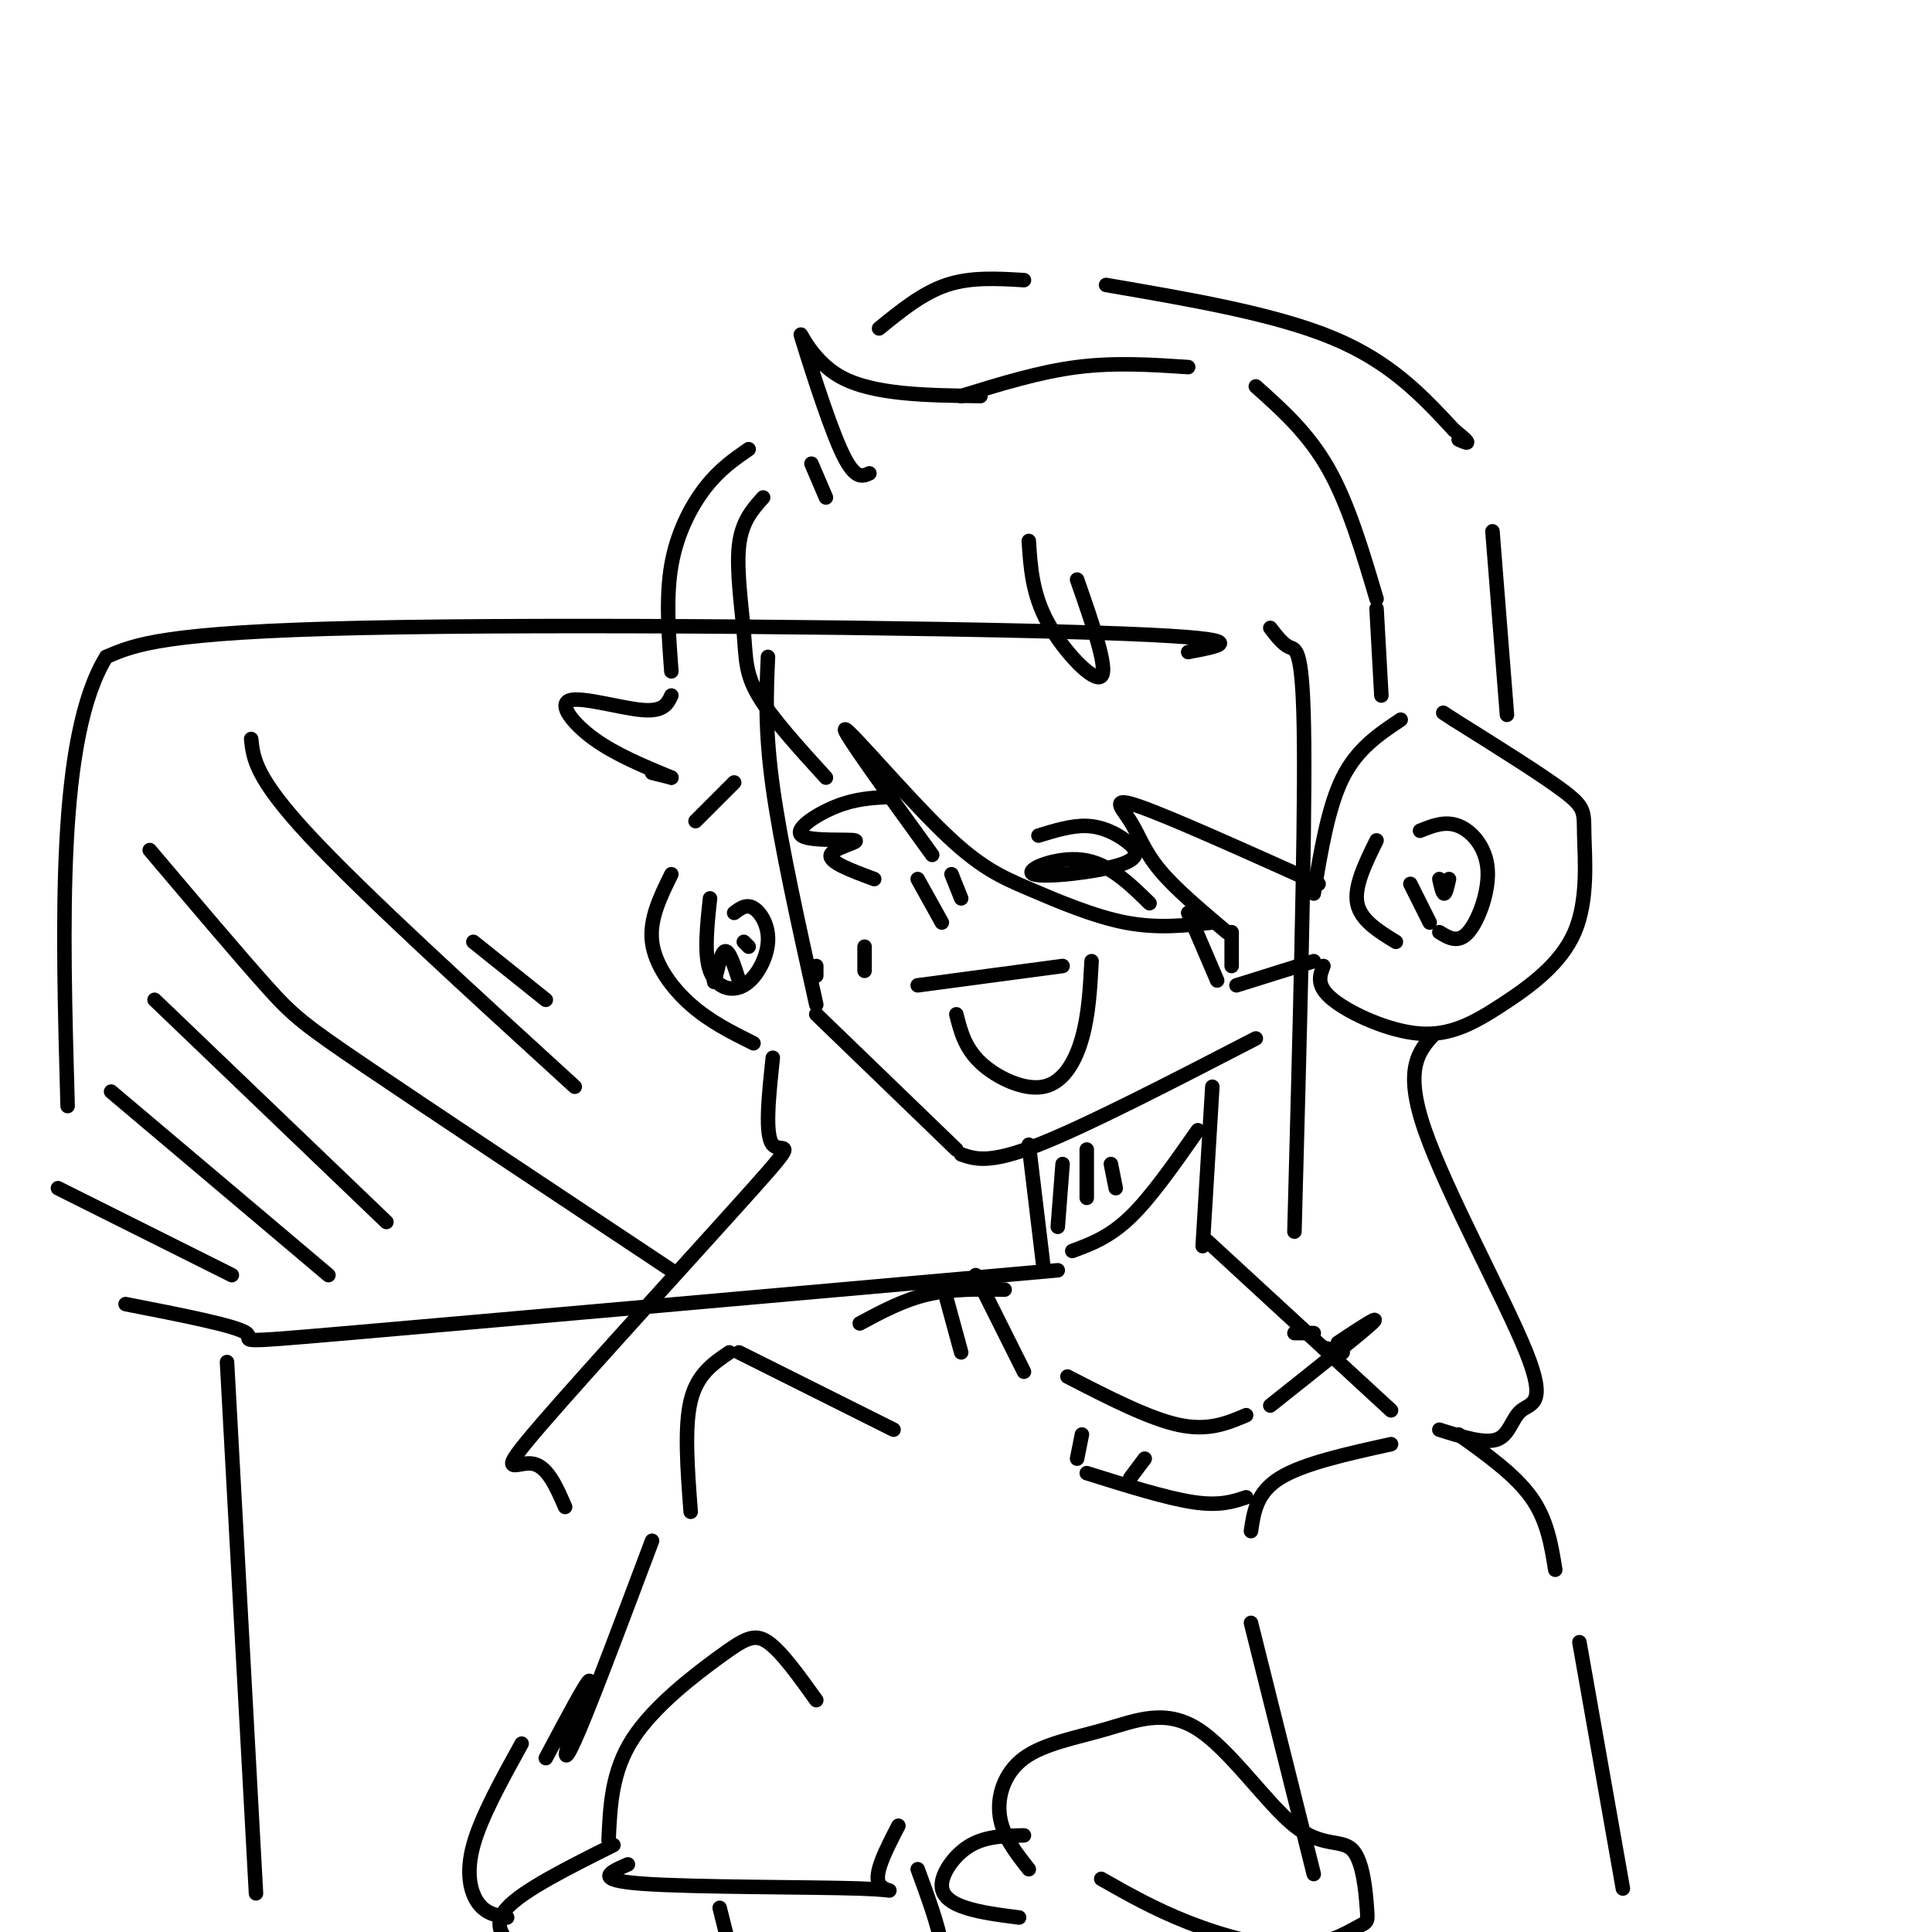 <svg viewBox='0 0 400 400' version='1.1' xmlns='http://www.w3.org/2000/svg' xmlns:xlink='http://www.w3.org/1999/xlink'><g fill='none' stroke='rgb(0,0,0)' stroke-width='3' stroke-linecap='round' stroke-linejoin='round'><path d='M159,136c-0.333,7.500 -0.667,15.000 1,27c1.667,12.000 5.333,28.500 9,45'/><path d='M169,210c0.000,0.000 29.000,28.000 29,28'/><path d='M199,239c2.917,1.000 5.833,2.000 16,-2c10.167,-4.000 27.583,-13.000 45,-22'/><path d='M158,103c-2.220,2.476 -4.440,4.952 -5,10c-0.560,5.048 0.542,12.667 1,18c0.458,5.333 0.274,8.381 3,13c2.726,4.619 8.363,10.810 14,17'/><path d='M193,177c-9.458,-13.059 -18.915,-26.118 -18,-26c0.915,0.118 12.204,13.413 20,21c7.796,7.587 12.099,9.466 18,12c5.901,2.534 13.400,5.724 20,7c6.600,1.276 12.300,0.638 18,0'/><path d='M254,193c-5.399,-4.548 -10.798,-9.095 -14,-13c-3.202,-3.905 -4.208,-7.167 -6,-10c-1.792,-2.833 -4.369,-5.238 2,-3c6.369,2.238 21.685,9.119 37,16'/><path d='M256,204c0.000,0.000 16.000,-5.000 16,-5'/><path d='M290,149c-4.500,3.000 -9.000,6.000 -12,12c-3.000,6.000 -4.500,15.000 -6,24'/><path d='M274,200c-0.795,2.066 -1.591,4.131 2,7c3.591,2.869 11.567,6.541 18,7c6.433,0.459 11.323,-2.294 17,-6c5.677,-3.706 12.140,-8.364 15,-15c2.860,-6.636 2.116,-15.248 2,-20c-0.116,-4.752 0.395,-5.643 -4,-9c-4.395,-3.357 -13.698,-9.178 -23,-15'/><path d='M301,149c-3.833,-2.500 -1.917,-1.250 0,0'/><path d='M286,144c0.000,0.000 -1.000,-18.000 -1,-18'/><path d='M285,124c-2.917,-9.833 -5.833,-19.667 -10,-27c-4.167,-7.333 -9.583,-12.167 -15,-17'/><path d='M246,76c-7.583,-0.500 -15.167,-1.000 -23,0c-7.833,1.000 -15.917,3.500 -24,6'/><path d='M203,82c-11.149,-0.131 -22.298,-0.262 -29,-4c-6.702,-3.738 -8.958,-11.083 -8,-8c0.958,3.083 5.131,16.595 8,23c2.869,6.405 4.435,5.702 6,5'/><path d='M168,96c0.000,0.000 3.000,7.000 3,7'/><path d='M182,68c4.500,-3.667 9.000,-7.333 14,-9c5.000,-1.667 10.500,-1.333 16,-1'/><path d='M229,59c17.500,3.000 35.000,6.000 47,11c12.000,5.000 18.500,12.000 25,19'/><path d='M301,89c4.333,3.500 2.667,2.750 1,2'/><path d='M309,110c0.000,0.000 3.000,38.000 3,38'/><path d='M152,162c0.000,0.000 -8.000,8.000 -8,8'/><path d='M139,181c-2.289,4.644 -4.578,9.289 -4,14c0.578,4.711 4.022,9.489 8,13c3.978,3.511 8.489,5.756 13,8'/><path d='M285,174c-2.333,4.750 -4.667,9.500 -4,13c0.667,3.500 4.333,5.750 8,8'/><path d='M298,193c1.952,1.196 3.905,2.393 6,0c2.095,-2.393 4.333,-8.375 4,-13c-0.333,-4.625 -3.238,-7.893 -6,-9c-2.762,-1.107 -5.381,-0.054 -8,1'/><path d='M292,183c0.000,0.000 4.000,8.000 4,8'/><path d='M298,182c0.333,1.500 0.667,3.000 1,3c0.333,0.000 0.667,-1.500 1,-3'/><path d='M147,186c-0.624,5.785 -1.247,11.569 0,15c1.247,3.431 4.365,4.507 7,3c2.635,-1.507 4.786,-5.598 5,-9c0.214,-3.402 -1.510,-6.115 -3,-7c-1.490,-0.885 -2.745,0.057 -4,1'/><path d='M148,200c-0.156,2.067 -0.311,4.133 0,3c0.311,-1.133 1.089,-5.467 2,-6c0.911,-0.533 1.956,2.733 3,6'/><path d='M154,195c0.000,0.000 1.000,1.000 1,1'/><path d='M213,112c0.356,5.511 0.711,11.022 4,17c3.289,5.978 9.511,12.422 11,11c1.489,-1.422 -1.756,-10.711 -5,-20'/><path d='M155,93c-3.022,2.089 -6.044,4.178 -9,8c-2.956,3.822 -5.844,9.378 -7,16c-1.156,6.622 -0.578,14.311 0,22'/><path d='M139,144c-0.786,1.685 -1.571,3.369 -6,3c-4.429,-0.369 -12.500,-2.792 -15,-2c-2.500,0.792 0.571,4.798 5,8c4.429,3.202 10.214,5.601 16,8'/><path d='M135,160c0.000,0.000 4.000,1.000 4,1'/><path d='M190,204c0.000,0.000 30.000,-4.000 30,-4'/><path d='M226,199c-0.298,5.542 -0.595,11.083 -2,16c-1.405,4.917 -3.917,9.208 -8,10c-4.083,0.792 -9.738,-1.917 -13,-5c-3.262,-3.083 -4.131,-6.542 -5,-10'/><path d='M215,173c3.452,-1.060 6.903,-2.120 10,-2c3.097,0.120 5.838,1.419 8,3c2.162,1.581 3.744,3.444 -1,5c-4.744,1.556 -15.816,2.803 -18,2c-2.184,-0.803 4.519,-3.658 10,-3c5.481,0.658 9.741,4.829 14,9'/><path d='M184,165c-3.469,0.180 -6.938,0.360 -11,2c-4.062,1.640 -8.718,4.738 -7,6c1.718,1.262 9.809,0.686 11,1c1.191,0.314 -4.517,1.518 -5,3c-0.483,1.482 4.258,3.241 9,5'/><path d='M190,182c0.000,0.000 5.000,9.000 5,9'/><path d='M197,181c0.000,0.000 2.000,5.000 2,5'/><path d='M246,189c0.000,0.000 6.000,14.000 6,14'/><path d='M255,193c0.000,0.000 0.000,7.000 0,7'/><path d='M169,200c0.000,0.000 0.000,2.000 0,2'/><path d='M179,196c0.000,0.000 0.000,5.000 0,5'/><path d='M213,237c0.000,0.000 3.000,25.000 3,25'/><path d='M251,225c0.000,0.000 -2.000,33.000 -2,33'/><path d='M250,257c0.000,0.000 38.000,35.000 38,35'/><path d='M208,267c-5.500,-0.083 -11.000,-0.167 -16,1c-5.000,1.167 -9.500,3.583 -14,6'/><path d='M248,234c-4.833,6.917 -9.667,13.833 -14,18c-4.333,4.167 -8.167,5.583 -12,7'/><path d='M220,241c0.000,0.000 -1.000,13.000 -1,13'/><path d='M225,238c0.000,0.000 0.000,10.000 0,10'/><path d='M230,241c0.000,0.000 1.000,5.000 1,5'/><path d='M259,317c0.583,-4.000 1.167,-8.000 6,-11c4.833,-3.000 13.917,-5.000 23,-7'/><path d='M302,297c5.833,4.167 11.667,8.333 15,13c3.333,4.667 4.167,9.833 5,15'/><path d='M185,296c0.000,0.000 -32.000,-16.000 -32,-16'/><path d='M151,280c-3.333,2.250 -6.667,4.500 -8,10c-1.333,5.500 -0.667,14.250 0,23'/><path d='M126,381c0.315,-7.113 0.631,-14.226 5,-21c4.369,-6.774 12.792,-13.208 18,-17c5.208,-3.792 7.202,-4.940 10,-3c2.798,1.940 6.399,6.970 10,12'/><path d='M186,378c-2.560,4.952 -5.119,9.905 -4,12c1.119,2.095 5.917,1.333 -4,1c-9.917,-0.333 -34.548,-0.238 -45,-1c-10.452,-0.762 -6.726,-2.381 -3,-4'/><path d='M127,382c-9.333,4.667 -18.667,9.333 -22,13c-3.333,3.667 -0.667,6.333 2,9'/><path d='M190,387c2.133,5.800 4.267,11.600 5,16c0.733,4.400 0.067,7.400 -1,9c-1.067,1.600 -2.533,1.800 -4,2'/><path d='M149,395c0.000,0.000 3.000,12.000 3,12'/><path d='M327,340c0.000,0.000 9.000,51.000 9,51'/><path d='M259,336c0.000,0.000 13.000,52.000 13,52'/><path d='M213,387c-2.704,-3.430 -5.407,-6.860 -6,-11c-0.593,-4.140 0.926,-8.991 5,-12c4.074,-3.009 10.703,-4.175 17,-6c6.297,-1.825 12.262,-4.308 19,0c6.738,4.308 14.248,15.407 20,20c5.752,4.593 9.747,2.679 12,5c2.253,2.321 2.764,8.876 3,12c0.236,3.124 0.197,2.817 -2,4c-2.197,1.183 -6.553,3.857 -13,4c-6.447,0.143 -14.985,-2.245 -22,-5c-7.015,-2.755 -12.508,-5.878 -18,-9'/><path d='M212,380c-3.887,0.077 -7.774,0.155 -11,2c-3.226,1.845 -5.792,5.458 -6,8c-0.208,2.542 1.940,4.012 5,5c3.060,0.988 7.030,1.494 11,2'/><path d='M135,319c-5.940,15.804 -11.881,31.607 -15,39c-3.119,7.393 -3.417,6.375 -2,2c1.417,-4.375 4.548,-12.107 4,-12c-0.548,0.107 -4.774,8.054 -9,16'/><path d='M202,264c0.000,0.000 10.000,20.000 10,20'/><path d='M221,285c8.417,4.333 16.833,8.667 23,10c6.167,1.333 10.083,-0.333 14,-2'/><path d='M263,291c9.333,-7.417 18.667,-14.833 21,-17c2.333,-2.167 -2.333,0.917 -7,4'/><path d='M278,280c0.000,0.000 -4.000,-1.000 -4,-1'/><path d='M272,276c0.000,0.000 -4.000,0.000 -4,0'/><path d='M196,269c0.000,0.000 3.000,11.000 3,11'/><path d='M225,305c8.250,2.583 16.500,5.167 22,6c5.500,0.833 8.250,-0.083 11,-1'/><path d='M224,297c0.000,0.000 -1.000,5.000 -1,5'/><path d='M237,302c0.000,0.000 -3.000,4.000 -3,4'/><path d='M297,214c-3.233,3.557 -6.466,7.113 -2,20c4.466,12.887 16.630,35.104 21,46c4.370,10.896 0.946,10.472 -1,12c-1.946,1.528 -2.413,5.008 -5,6c-2.587,0.992 -7.293,-0.504 -12,-2'/><path d='M160,219c-0.853,8.024 -1.707,16.048 0,18c1.707,1.952 5.973,-2.167 -4,9c-9.973,11.167 -34.185,37.622 -44,49c-9.815,11.378 -5.233,7.679 -2,8c3.233,0.321 5.116,4.660 7,9'/><path d='M108,361c-4.200,7.600 -8.400,15.200 -10,21c-1.600,5.800 -0.600,9.800 1,12c1.600,2.200 3.800,2.600 6,3'/><path d='M53,392c0.000,0.000 -6.000,-110.000 -6,-110'/><path d='M26,270c11.489,2.244 22.978,4.489 25,6c2.022,1.511 -5.422,2.289 21,0c26.422,-2.289 86.711,-7.644 147,-13'/><path d='M268,255c1.089,-40.511 2.178,-81.022 2,-101c-0.178,-19.978 -1.622,-19.422 -3,-20c-1.378,-0.578 -2.689,-2.289 -4,-4'/><path d='M246,135c7.689,-1.444 15.378,-2.889 -19,-4c-34.378,-1.111 -110.822,-1.889 -152,-1c-41.178,0.889 -47.089,3.444 -53,6'/><path d='M22,136c-10.167,16.500 -9.083,54.750 -8,93'/><path d='M12,246c0.000,0.000 36.000,18.000 36,18'/><path d='M23,226c0.000,0.000 45.000,38.000 45,38'/><path d='M32,207c0.000,0.000 48.000,46.000 48,46'/><path d='M31,176c9.200,10.867 18.400,21.733 24,28c5.600,6.267 7.600,7.933 21,17c13.400,9.067 38.200,25.533 63,42'/><path d='M52,153c0.417,4.000 0.833,8.000 12,20c11.167,12.000 33.083,32.000 55,52'/><path d='M113,207c0.000,0.000 -15.000,-12.000 -15,-12'/></g>
</svg>